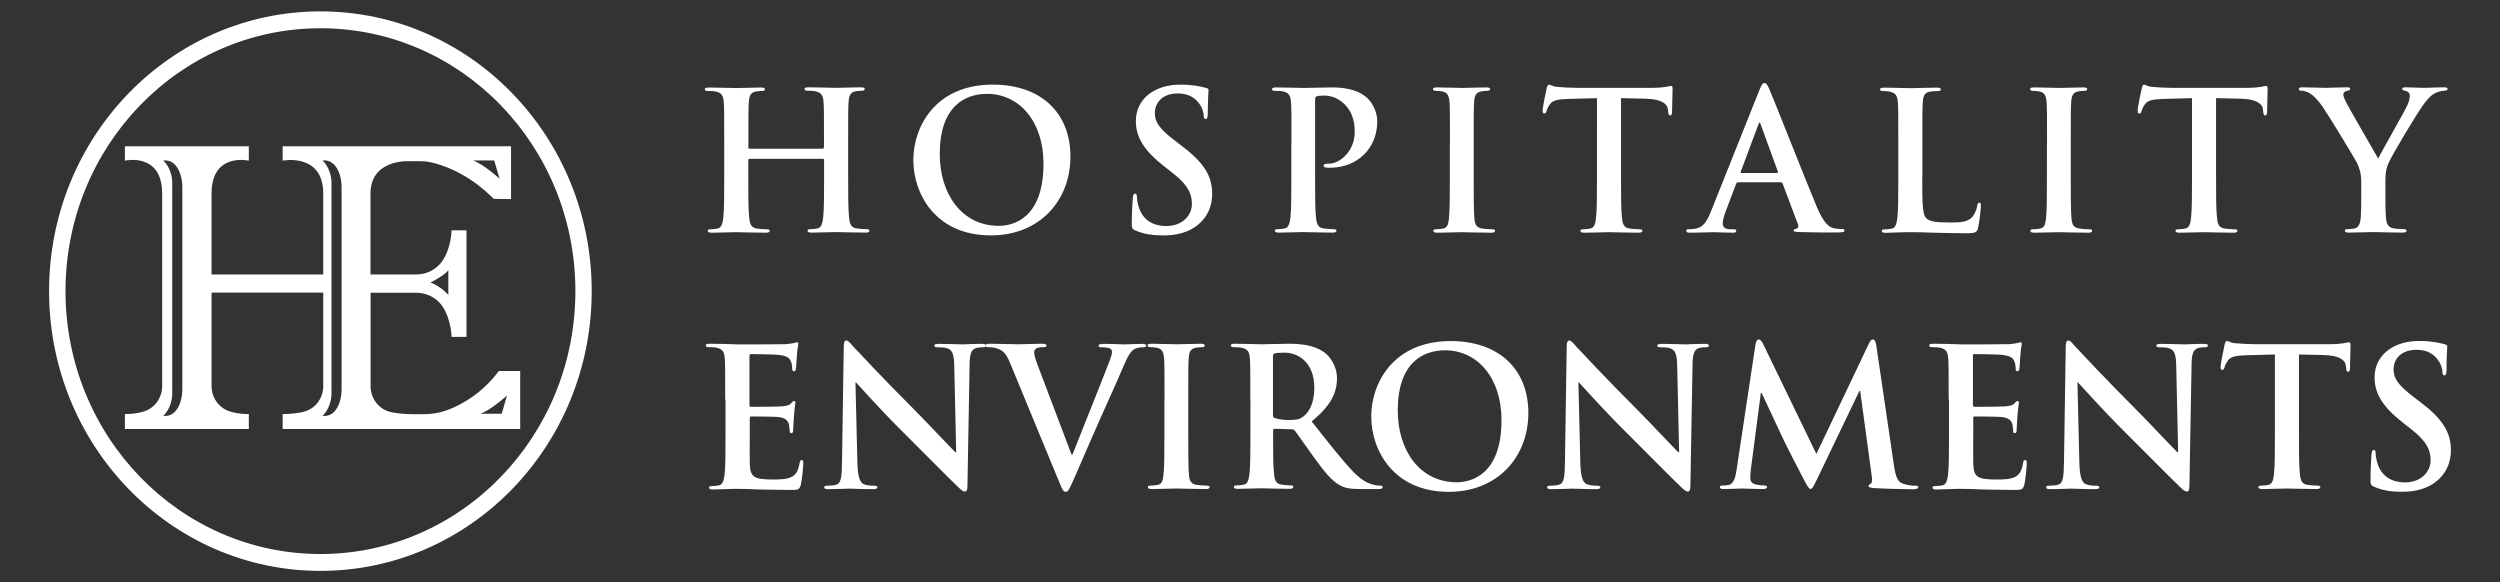 <?xml version="1.0" encoding="utf-8"?>
<!-- Generator: Adobe Illustrator 25.2.1, SVG Export Plug-In . SVG Version: 6.00 Build 0)  -->
<svg version="1.1" id="Layer_1" xmlns="http://www.w3.org/2000/svg" xmlns:xlink="http://www.w3.org/1999/xlink" x="0px" y="0px"
	 viewBox="0 0 2328 542.3" style="enable-background:new 0 0 2328 542.3;" xml:space="preserve">
<rect x="0" y="0" width="2328" height="542.3" fill="#333333" stroke="none"/>
<style type="text/css">
	.st0{fill:#FFFFFF;}
</style>
<g>
	<path class="st0" d="M766.2,138.3c0.5,0,1.1-0.4,1.1-1.3v-3.8c0-27.2,0-32.2-0.4-38c-0.4-6.1-1.8-9-7.7-10.2
		c-1.4-0.4-4.5-0.5-7-0.5c-2,0-3-0.4-3-1.6s1.3-1.6,3.8-1.6c9.7,0,21,0.5,25.8,0.5c4.3,0,15.6-0.5,22.6-0.5c2.5,0,3.8,0.4,3.8,1.6
		s-1.1,1.6-3.2,1.6c-1.4,0-3,0.2-5.2,0.5c-4.8,0.9-6.3,3.9-6.6,10.2c-0.4,5.7-0.4,10.7-0.4,38v31.5c0,16.5,0,30.6,0.9,38.3
		c0.5,5,1.6,9,7,9.7c2.5,0.4,6.4,0.7,9.1,0.7c2,0,2.9,0.5,2.9,1.4c0,1.3-1.4,1.8-3.6,1.8c-11.6,0-22.9-0.5-27.9-0.5
		c-4.1,0-15.4,0.5-22.4,0.5c-2.5,0-3.8-0.5-3.8-1.8c0-0.9,0.7-1.4,2.9-1.4c2.7,0,4.8-0.4,6.4-0.7c3.6-0.7,4.5-4.7,5.2-9.8
		c0.9-7.5,0.9-21.7,0.9-38.1V149c0-0.7-0.5-1.1-1.1-1.1h-68.4c-0.5,0-1.1,0.2-1.1,1.1v15.8c0,16.5,0,30.6,0.9,38.3
		c0.5,5,1.6,9,7,9.7c2.5,0.4,6.4,0.7,9.1,0.7c2,0,2.9,0.5,2.9,1.4c0,1.3-1.4,1.8-3.6,1.8c-11.6,0-22.9-0.5-27.9-0.5
		c-4.1,0-15.4,0.5-22.6,0.5c-2.3,0-3.6-0.5-3.6-1.8c0-0.9,0.7-1.4,2.9-1.4c2.7,0,4.8-0.4,6.4-0.7c3.6-0.7,4.5-4.7,5.2-9.8
		c0.9-7.5,0.9-21.7,0.9-38.1v-31.5c0-27.2,0-32.2-0.4-38c-0.4-6.1-1.8-9-7.7-10.2c-1.4-0.4-4.5-0.5-7-0.5c-2,0-3-0.4-3-1.6
		s1.3-1.6,3.8-1.6c9.7,0,21,0.5,25.8,0.5c4.3,0,15.6-0.5,22.6-0.5c2.5,0,3.8,0.4,3.8,1.6s-1.1,1.6-3.2,1.6c-1.4,0-3,0.2-5.2,0.5
		c-4.8,0.9-6.3,3.9-6.6,10.2c-0.4,5.7-0.4,10.7-0.4,38v3.8c0,0.9,0.5,1.3,1.1,1.3H766.2z"/>
	<path class="st0" d="M850.5,149c0-30.6,20.2-70.2,74-70.2c44.6,0,72.3,26,72.3,67s-28.7,73.4-74.1,73.4
		C871.3,219.2,850.5,180.7,850.5,149z M971.7,152.4c0-40.1-23.1-65-52.5-65c-20.6,0-44.1,11.5-44.1,56.1c0,37.2,20.6,66.8,55,66.8
		C942.7,210.3,971.7,204.2,971.7,152.4z"/>
	<path class="st0" d="M1057.3,214.6c-2.9-1.3-3.4-2.1-3.4-6.1c0-9.8,0.7-20.6,0.9-23.5c0.2-2.7,0.7-4.7,2.1-4.7c1.6,0,1.8,1.6,1.8,3
		c0,2.3,0.7,6.1,1.6,9.1c3.9,13.3,14.5,18.1,25.6,18.1c16.1,0,24-10.9,24-20.4c0-8.8-2.7-17-17.5-28.7l-8.2-6.4
		c-19.7-15.4-26.5-27.9-26.5-42.4c0-19.7,16.5-33.8,41.4-33.8c11.6,0,19.2,1.8,23.8,3c1.6,0.4,2.5,0.9,2.5,2.1
		c0,2.3-0.7,7.5-0.7,21.5c0,3.9-0.5,5.4-2,5.4c-1.3,0-1.8-1.1-1.8-3.2c0-1.6-0.9-7.2-4.7-11.8c-2.7-3.4-7.9-8.8-19.5-8.8
		c-13.3,0-21.3,7.7-21.3,18.4c0,8.2,4.1,14.5,19,25.8l5,3.8c21.7,16.3,29.4,28.7,29.4,45.7c0,10.4-3.9,22.7-16.8,31.2
		c-9,5.7-19,7.3-28.5,7.3C1073,219.2,1065,218,1057.3,214.6z"/>
	<path class="st0" d="M1202.6,133.3c0-27.2,0-32.2-0.4-38c-0.4-6.1-1.8-9-7.7-10.2c-1.4-0.4-4.5-0.5-7-0.5c-2,0-3-0.4-3-1.6
		s1.3-1.6,3.9-1.6c9.5,0,20.8,0.5,25.8,0.5c7.3,0,17.7-0.5,26-0.5c22.4,0,30.4,7.5,33.3,10.2c3.9,3.8,9,11.8,9,21.3
		c0,25.4-18.6,43.3-44.1,43.3c-0.9,0-2.9,0-3.8-0.2s-2.1-0.4-2.1-1.6c0-1.4,1.3-2,5-2c10,0,24-11.3,24-29.5
		c0-5.9-0.5-17.9-10.6-26.9c-6.4-5.9-13.8-7-17.9-7c-2.7,0-5.4,0.2-7,0.7c-0.9,0.4-1.4,1.4-1.4,3.4v71.6c0,16.5,0,30.6,0.9,38.3
		c0.5,5,1.6,9,7,9.7c2.5,0.4,6.4,0.7,9.1,0.7c2,0,2.9,0.5,2.9,1.4c0,1.3-1.4,1.8-3.4,1.8c-11.8,0-23.1-0.5-27.8-0.5
		c-4.1,0-15.4,0.5-22.6,0.5c-2.3,0-3.6-0.5-3.6-1.8c0-0.9,0.7-1.4,2.9-1.4c2.7,0,4.8-0.4,6.4-0.7c3.6-0.7,4.5-4.7,5.2-9.8
		c0.9-7.5,0.9-21.7,0.9-38.1V133.3z"/>
	<path class="st0" d="M1350.2,133.3c0-27.2,0-32.2-0.4-38c-0.4-6.1-2.1-9.1-6.1-10c-2-0.5-4.3-0.7-6.4-0.7c-1.8,0-2.9-0.4-2.9-1.8
		c0-1.1,1.4-1.4,4.3-1.4c6.8,0,18.1,0.5,23.3,0.5c4.5,0,15-0.5,21.8-0.5c2.3,0,3.8,0.4,3.8,1.4c0,1.4-1.1,1.8-2.9,1.8
		s-3.2,0.2-5.4,0.5c-4.8,0.9-6.3,3.9-6.6,10.2c-0.4,5.7-0.4,10.7-0.4,38v31.5c0,17.4,0,31.5,0.7,39.2c0.5,4.8,1.8,8.1,7.2,8.8
		c2.5,0.4,6.4,0.7,9.1,0.7c2,0,2.9,0.5,2.9,1.4c0,1.3-1.4,1.8-3.4,1.8c-11.8,0-23.1-0.5-27.9-0.5c-4.1,0-15.4,0.5-22.6,0.5
		c-2.3,0-3.6-0.5-3.6-1.8c0-0.9,0.7-1.4,2.9-1.4c2.7,0,4.8-0.4,6.4-0.7c3.6-0.7,4.7-3.8,5.2-9c0.9-7.5,0.9-21.7,0.9-39V133.3z"/>
	<path class="st0" d="M1487.2,91.4l-26.7,0.7c-10.4,0.4-14.7,1.3-17.4,5.2c-1.8,2.7-2.7,4.8-3,6.3c-0.4,1.4-0.9,2.1-2,2.1
		c-1.3,0-1.6-0.9-1.6-2.9c0-2.9,3.4-19.2,3.8-20.6c0.5-2.3,1.1-3.4,2.1-3.4c1.4,0,3.2,1.8,7.7,2.1c5.2,0.5,12,0.9,17.9,0.9h70.9
		c5.7,0,9.7-0.5,12.4-0.9c2.7-0.5,4.1-0.9,4.8-0.9c1.3,0,1.4,1.1,1.4,3.8c0,3.8-0.5,16.1-0.5,20.8c-0.2,1.8-0.5,2.9-1.6,2.9
		c-1.4,0-1.8-0.9-2-3.6l-0.2-2c-0.4-4.7-5.2-9.7-21.1-10l-22.6-0.5v73.4c0,16.5,0,30.6,0.9,38.3c0.5,5,1.6,9,7,9.7
		c2.5,0.4,6.4,0.7,9.1,0.7c2,0,2.9,0.5,2.9,1.4c0,1.3-1.4,1.8-3.4,1.8c-11.8,0-23.1-0.5-28.1-0.5c-4.1,0-15.4,0.5-22.6,0.5
		c-2.3,0-3.6-0.5-3.6-1.8c0-0.9,0.7-1.4,2.9-1.4c2.7,0,4.8-0.4,6.4-0.7c3.6-0.7,4.7-4.7,5.2-9.8c0.9-7.5,0.9-21.7,0.9-38.1V91.4z"/>
	<path class="st0" d="M1618.2,170c-0.9,0-1.3,0.4-1.6,1.4l-9.7,25.6c-1.8,4.5-2.7,8.8-2.7,10.9c0,3.2,1.6,5.6,7.2,5.6h2.7
		c2.1,0,2.7,0.4,2.7,1.4c0,1.4-1.1,1.8-3,1.8c-5.7,0-13.4-0.5-19-0.5c-2,0-11.8,0.5-21.1,0.5c-2.3,0-3.4-0.4-3.4-1.8
		c0-1.1,0.7-1.4,2.1-1.4c1.6,0,4.1-0.2,5.6-0.4c8.2-1.1,11.6-7.2,15.2-16.1l44.9-112.5c2.1-5.2,3.2-7.2,5-7.2c1.6,0,2.7,1.6,4.5,5.7
		c4.3,9.8,33,82.9,44.4,110.1c6.8,16.1,12,18.6,15.8,19.5c2.7,0.5,5.4,0.7,7.5,0.7c1.4,0,2.3,0.2,2.3,1.4c0,1.4-1.6,1.8-8.2,1.8
		c-6.4,0-19.5,0-33.8-0.4c-3.2-0.2-5.4-0.2-5.4-1.4c0-1.1,0.7-1.4,2.5-1.6c1.3-0.4,2.5-2,1.6-4.1l-14.3-38c-0.4-0.9-0.9-1.3-1.8-1.3
		H1618.2z M1654.7,161c0.9,0,1.1-0.5,0.9-1.1l-16.1-44.2c-0.2-0.7-0.4-1.6-0.9-1.6s-0.9,0.9-1.1,1.6l-16.5,44.1
		c-0.2,0.7,0,1.3,0.7,1.3H1654.7z"/>
	<path class="st0" d="M1790,164.8c0,22.9,0,35.3,3.8,38.5c3,2.7,7.7,3.9,21.7,3.9c9.5,0,16.5-0.2,21-5c2.1-2.3,4.3-7.3,4.7-10.7
		c0.2-1.6,0.5-2.7,2-2.7c1.3,0,1.4,0.9,1.4,3c0,2-1.3,15.4-2.7,20.6c-1.1,3.9-2,4.8-11.3,4.8c-12.9,0-22.2-0.4-30.3-0.5
		c-8.1-0.4-14.5-0.5-21.8-0.5c-2,0-5.9,0-10.2,0.2c-4.1,0-8.8,0.4-12.4,0.4c-2.3,0-3.6-0.5-3.6-1.8c0-0.9,0.7-1.4,2.9-1.4
		c2.7,0,4.8-0.4,6.4-0.7c3.6-0.7,4.5-4.7,5.2-9.8c0.9-7.5,0.9-21.7,0.9-38.1v-31.5c0-27.2,0-32.2-0.4-38c-0.4-6.1-1.8-9-7.7-10.2
		c-1.4-0.4-3.6-0.5-5.9-0.5c-2,0-3-0.4-3-1.6s1.3-1.6,3.9-1.6c8.4,0,19.7,0.5,24.5,0.5c4.3,0,17.4-0.5,24.4-0.5
		c2.5,0,3.8,0.4,3.8,1.6s-1.1,1.6-3.2,1.6c-2,0-4.8,0.2-7,0.5c-4.8,0.9-6.3,3.9-6.6,10.2c-0.4,5.7-0.4,10.7-0.4,38V164.8z"/>
	<path class="st0" d="M1906.2,133.3c0-27.2,0-32.2-0.4-38c-0.4-6.1-2.1-9.1-6.1-10c-2-0.5-4.3-0.7-6.4-0.7c-1.8,0-2.9-0.4-2.9-1.8
		c0-1.1,1.4-1.4,4.3-1.4c6.8,0,18.1,0.5,23.3,0.5c4.5,0,15-0.5,21.8-0.5c2.3,0,3.8,0.4,3.8,1.4c0,1.4-1.1,1.8-2.9,1.8
		s-3.2,0.2-5.4,0.5c-4.8,0.9-6.3,3.9-6.6,10.2c-0.4,5.7-0.4,10.7-0.4,38v31.5c0,17.4,0,31.5,0.7,39.2c0.5,4.8,1.8,8.1,7.2,8.8
		c2.5,0.4,6.4,0.7,9.1,0.7c2,0,2.9,0.5,2.9,1.4c0,1.3-1.4,1.8-3.4,1.8c-11.8,0-23.1-0.5-27.9-0.5c-4.1,0-15.4,0.5-22.6,0.5
		c-2.3,0-3.6-0.5-3.6-1.8c0-0.9,0.7-1.4,2.9-1.4c2.7,0,4.8-0.4,6.4-0.7c3.6-0.7,4.7-3.8,5.2-9c0.9-7.5,0.9-21.7,0.9-39V133.3z"/>
	<path class="st0" d="M2041.3,91.4l-26.7,0.7c-10.4,0.4-14.7,1.3-17.4,5.2c-1.8,2.7-2.7,4.8-3,6.3c-0.4,1.4-0.9,2.1-2,2.1
		c-1.3,0-1.6-0.9-1.6-2.9c0-2.9,3.4-19.2,3.8-20.6c0.5-2.3,1.1-3.4,2.1-3.4c1.4,0,3.2,1.8,7.7,2.1c5.2,0.5,12,0.9,17.9,0.9h70.9
		c5.7,0,9.7-0.5,12.4-0.9c2.7-0.5,4.1-0.9,4.8-0.9c1.3,0,1.4,1.1,1.4,3.8c0,3.8-0.5,16.1-0.5,20.8c-0.2,1.8-0.5,2.9-1.6,2.9
		c-1.4,0-1.8-0.9-2-3.6l-0.2-2c-0.4-4.7-5.2-9.7-21.1-10l-22.6-0.5v73.4c0,16.5,0,30.6,0.9,38.3c0.5,5,1.6,9,7,9.7
		c2.5,0.4,6.4,0.7,9.1,0.7c2,0,2.9,0.5,2.9,1.4c0,1.3-1.4,1.8-3.4,1.8c-11.8,0-23.1-0.5-28.1-0.5c-4.1,0-15.4,0.5-22.6,0.5
		c-2.3,0-3.6-0.5-3.6-1.8c0-0.9,0.7-1.4,2.9-1.4c2.7,0,4.8-0.4,6.4-0.7c3.6-0.7,4.7-4.7,5.2-9.8c0.9-7.5,0.9-21.7,0.9-38.1V91.4z"/>
	<path class="st0" d="M2198.8,170.3c0-9.7-1.8-13.6-4.1-18.8c-1.3-2.9-25.2-42.3-31.5-51.6c-4.5-6.6-9-11.1-12.4-13.1
		c-2.3-1.3-5.4-2.3-7.5-2.3c-1.4,0-2.7-0.4-2.7-1.6c0-1.1,1.3-1.6,3.4-1.6c3.2,0,16.7,0.5,22.6,0.5c3.8,0,11.1-0.5,19.2-0.5
		c1.8,0,2.7,0.5,2.7,1.6s-1.3,1.3-3.9,2c-1.6,0.4-2.5,1.8-2.5,3.2s0.9,3.6,2.1,6.1c2.5,5.4,27.6,48.5,30.4,53.5
		c1.8-4.3,24.4-43.7,26.9-49.2c1.8-3.9,2.5-7,2.5-9.3c0-1.8-0.7-3.8-3.8-4.5c-1.6-0.4-3.2-0.7-3.2-1.8c0-1.3,0.9-1.6,3-1.6
		c5.9,0,11.6,0.5,16.8,0.5c3.9,0,15.8-0.5,19.2-0.5c2,0,3.2,0.4,3.2,1.4c0,1.3-1.4,1.8-3.4,1.8c-1.8,0-5.2,0.7-7.9,2.1
		c-3.8,1.8-5.7,3.9-9.7,8.8c-5.9,7.2-31,49.2-34.2,56.9c-2.7,6.4-2.7,12-2.7,17.9V185c0,2.9,0,10.4,0.5,17.9c0.4,5.2,2,9.1,7.3,9.8
		c2.5,0.4,6.4,0.7,9,0.7c2,0,2.9,0.5,2.9,1.4c0,1.3-1.4,1.8-3.8,1.8c-11.3,0-22.6-0.5-27.4-0.5c-4.5,0-15.8,0.5-22.4,0.5
		c-2.5,0-3.9-0.4-3.9-1.8c0-0.9,0.9-1.4,2.9-1.4c2.5,0,4.7-0.4,6.3-0.7c3.6-0.7,5.2-4.7,5.6-9.8c0.5-7.5,0.5-15,0.5-17.9V170.3z"/>
	<path class="st0" d="M675.3,372c0-27.2,0-32.2-0.4-38c-0.4-6.1-1.8-9-7.7-10.2c-1.4-0.4-4.5-0.5-7-0.5c-2,0-3-0.4-3-1.6
		c0-1.3,1.3-1.6,3.9-1.6c4.8,0,10,0.2,14.5,0.2c4.7,0.2,8.8,0.4,11.3,0.4c5.7,0,41.4,0,44.8-0.2c3.4-0.4,6.3-0.7,7.7-1.1
		c0.9-0.2,2-0.7,2.9-0.7c0.9,0,1.1,0.7,1.1,1.6c0,1.3-0.9,3.4-1.4,11.6c-0.2,1.8-0.5,9.7-0.9,11.8c-0.2,0.9-0.5,2-1.8,2
		c-1.3,0-1.6-0.9-1.6-2.5c0-1.3-0.2-4.3-1.1-6.4c-1.3-3.2-3-5.4-12-6.4c-3-0.4-21.8-0.7-25.4-0.7c-0.9,0-1.3,0.5-1.3,1.8v45.3
		c0,1.3,0.2,2,1.3,2c3.9,0,24.5,0,28.7-0.4c4.3-0.4,7-0.9,8.6-2.7c1.3-1.4,2-2.3,2.9-2.3c0.7,0,1.3,0.4,1.3,1.4
		c0,1.1-0.7,3.9-1.4,13.1c-0.2,3.6-0.7,10.7-0.7,12c0,1.4,0,3.4-1.6,3.4c-1.3,0-1.6-0.7-1.6-1.6c-0.2-1.8-0.2-4.1-0.7-6.4
		c-0.9-3.6-3.4-6.3-10-7c-3.4-0.4-21.1-0.5-25.4-0.5c-0.9,0-1.1,0.7-1.1,1.8v14.1c0,6.1-0.2,22.6,0,27.8c0.4,12.4,3.2,15,21.5,15
		c4.7,0,12.2,0,16.8-2.1c4.7-2.1,6.8-5.9,8.1-13.3c0.4-2,0.7-2.7,2-2.7c1.4,0,1.4,1.4,1.4,3.2c0,4.1-1.4,16.3-2.3,19.9
		c-1.3,4.7-2.9,4.7-9.7,4.7c-13.4,0-23.3-0.4-31-0.5c-7.7-0.4-13.3-0.5-18.6-0.5c-2,0-5.9,0-10.2,0.2c-4.1,0-8.8,0.4-12.4,0.4
		c-2.3,0-3.6-0.5-3.6-1.8c0-0.9,0.7-1.4,2.9-1.4c2.7,0,4.8-0.4,6.4-0.7c3.6-0.7,4.5-4.7,5.2-9.8c0.9-7.5,0.9-21.7,0.9-38.1V372z"/>
	<path class="st0" d="M798.4,431.1c0.4,14,2.7,18.6,6.3,19.9c3,1.1,6.4,1.3,9.3,1.3c2,0,3,0.4,3,1.4c0,1.4-1.6,1.8-4.1,1.8
		c-11.6,0-18.8-0.5-22.2-0.5c-1.6,0-10,0.5-19.3,0.5c-2.3,0-3.9-0.2-3.9-1.8c0-1.1,1.1-1.4,2.9-1.4c2.3,0,5.6-0.2,8.1-0.9
		c4.7-1.4,5.4-6.6,5.6-22.2l1.6-106c0-3.6,0.5-6.1,2.3-6.1c2,0,3.6,2.3,6.6,5.6c2.1,2.3,29.4,31.5,55.5,57.5
		c12.2,12.2,36.4,38,39.4,40.8h0.9l-1.8-80.4c-0.2-10.9-1.8-14.3-6.1-16.1c-2.7-1.1-7-1.1-9.5-1.1c-2.1,0-2.9-0.5-2.9-1.6
		c0-1.4,2-1.6,4.7-1.6c9.3,0,17.9,0.5,21.7,0.5c2,0,8.8-0.5,17.5-0.5c2.3,0,4.1,0.2,4.1,1.6c0,1.1-1.1,1.6-3.2,1.6
		c-1.8,0-3.2,0-5.4,0.5c-5,1.4-6.4,5.2-6.6,15.2l-2,113c0,3.9-0.7,5.6-2.3,5.6c-2,0-4.1-2-6.1-3.9c-11.3-10.7-34.2-34.2-52.8-52.6
		c-19.5-19.3-39.4-41.7-42.6-45.1h-0.5L798.4,431.1z"/>
	<path class="st0" d="M940.4,337.6c-4.1-9.8-7.2-11.8-13.6-13.6c-2.7-0.7-5.6-0.7-7-0.7c-1.6,0-2.1-0.5-2.1-1.6c0-1.4,2-1.6,4.7-1.6
		c9.5,0,19.7,0.5,26,0.5c4.5,0,13.1-0.5,22-0.5c2.1,0,4.1,0.4,4.1,1.6c0,1.3-1.1,1.6-2.7,1.6c-2.9,0-5.6,0.2-7,1.3
		c-1.3,0.9-1.8,2.1-1.8,3.8c0,2.3,1.6,7.3,4.1,13.8l30.8,81.3h0.7c7.7-19.7,31-77.4,35.3-89.2c0.9-2.3,1.6-5,1.6-6.6
		c0-1.4-0.7-2.9-2.3-3.4c-2.1-0.7-4.8-0.9-7.2-0.9c-1.6,0-3-0.2-3-1.4c0-1.4,1.6-1.8,5-1.8c9,0,16.5,0.5,18.8,0.5
		c3,0,11.5-0.5,16.8-0.5c2.3,0,3.8,0.4,3.8,1.6c0,1.3-1.1,1.6-2.9,1.6c-1.8,0-5.6,0-8.8,2.1c-2.3,1.6-5,4.7-9.8,16.1
		c-7,16.8-11.8,26.5-21.5,48.5c-11.5,26.1-19.9,45.7-23.8,54.6c-4.7,10.4-5.7,13.3-8.2,13.3c-2.3,0-3.4-2.5-6.8-10.9L940.4,337.6z"
		/>
	<path class="st0" d="M1084.4,372c0-27.2,0-32.2-0.4-38c-0.4-6.1-2.1-9.1-6.1-10c-2-0.5-4.3-0.7-6.4-0.7c-1.8,0-2.9-0.4-2.9-1.8
		c0-1.1,1.4-1.4,4.3-1.4c6.8,0,18.1,0.5,23.3,0.5c4.5,0,15-0.5,21.8-0.5c2.3,0,3.8,0.4,3.8,1.4c0,1.4-1.1,1.8-2.9,1.8
		c-1.8,0-3.2,0.2-5.4,0.5c-4.8,0.9-6.3,3.9-6.6,10.2c-0.4,5.7-0.4,10.7-0.4,38v31.5c0,17.4,0,31.5,0.7,39.2c0.5,4.8,1.8,8.1,7.2,8.8
		c2.5,0.4,6.4,0.7,9.1,0.7c2,0,2.9,0.5,2.9,1.4c0,1.3-1.4,1.8-3.4,1.8c-11.8,0-23.1-0.5-27.9-0.5c-4.1,0-15.4,0.5-22.6,0.5
		c-2.3,0-3.6-0.5-3.6-1.8c0-0.9,0.7-1.4,2.9-1.4c2.7,0,4.8-0.4,6.4-0.7c3.6-0.7,4.7-3.8,5.2-9c0.9-7.5,0.9-21.7,0.9-39V372z"/>
	<path class="st0" d="M1164.3,372c0-27.2,0-32.2-0.4-38c-0.4-6.1-1.8-9-7.7-10.2c-1.4-0.4-4.5-0.5-7-0.5c-2,0-3-0.4-3-1.6
		c0-1.3,1.3-1.6,3.9-1.6c9.5,0,20.8,0.5,24.5,0.5c6.1,0,19.7-0.5,25.2-0.5c11.3,0,23.3,1.1,33,7.7c5,3.4,12.2,12.5,12.2,24.5
		c0,13.3-5.6,25.4-23.6,40.1c15.9,20.1,28.3,36,38.9,47.1c10,10.4,17.4,11.6,20.1,12.2c2,0.4,3.6,0.5,5,0.5s2.1,0.5,2.1,1.4
		c0,1.4-1.3,1.8-3.4,1.8h-17c-10,0-14.5-0.9-19.2-3.4c-7.7-4.1-14.5-12.5-24.5-26.3c-7.2-9.8-15.4-22-17.7-24.7
		c-0.9-1.1-2-1.3-3.2-1.3l-15.6-0.4c-0.9,0-1.4,0.4-1.4,1.4v2.5c0,16.7,0,30.8,0.9,38.3c0.5,5.2,1.6,9.1,7,9.8
		c2.7,0.4,6.6,0.7,8.8,0.7c1.4,0,2.1,0.5,2.1,1.4c0,1.3-1.3,1.8-3.6,1.8c-10.4,0-23.6-0.5-26.3-0.5c-3.4,0-14.7,0.5-21.8,0.5
		c-2.3,0-3.6-0.5-3.6-1.8c0-0.9,0.7-1.4,2.9-1.4c2.7,0,4.8-0.4,6.4-0.7c3.6-0.7,4.5-4.7,5.2-9.8c0.9-7.5,0.9-21.7,0.9-38.1V372z
		 M1185.4,386.1c0,2,0.4,2.7,1.6,3.2c3.8,1.3,9.1,1.8,13.6,1.8c7.2,0,9.5-0.7,12.7-3c5.4-3.9,10.6-12.2,10.6-26.9
		c0-25.4-16.8-32.8-27.4-32.8c-4.5,0-7.7,0.2-9.5,0.7c-1.3,0.4-1.6,1.1-1.6,2.5V386.1z"/>
	<path class="st0" d="M1276.9,387.8c0-30.6,20.2-70.2,74-70.2c44.6,0,72.3,26,72.3,67s-28.7,73.4-74.1,73.4
		C1297.7,458,1276.9,419.4,1276.9,387.8z M1398.2,391.2c0-40.1-23.1-65-52.5-65c-20.6,0-44.1,11.5-44.1,56.1
		c0,37.2,20.6,66.8,55,66.8C1369.2,449,1398.2,442.9,1398.2,391.2z"/>
	<path class="st0" d="M1471.6,431.1c0.4,14,2.7,18.6,6.3,19.9c3,1.1,6.4,1.3,9.3,1.3c2,0,3,0.4,3,1.4c0,1.4-1.6,1.8-4.1,1.8
		c-11.6,0-18.8-0.5-22.2-0.5c-1.6,0-10,0.5-19.3,0.5c-2.3,0-3.9-0.2-3.9-1.8c0-1.1,1.1-1.4,2.9-1.4c2.3,0,5.6-0.2,8.1-0.9
		c4.7-1.4,5.4-6.6,5.6-22.2l1.6-106c0-3.6,0.5-6.1,2.3-6.1c2,0,3.6,2.3,6.6,5.6c2.1,2.3,29.4,31.5,55.5,57.5
		c12.2,12.2,36.4,38,39.4,40.8h0.9l-1.8-80.4c-0.2-10.9-1.8-14.3-6.1-16.1c-2.7-1.1-7-1.1-9.5-1.1c-2.1,0-2.9-0.5-2.9-1.6
		c0-1.4,2-1.6,4.7-1.6c9.3,0,17.9,0.5,21.7,0.5c2,0,8.8-0.5,17.5-0.5c2.3,0,4.1,0.2,4.1,1.6c0,1.1-1.1,1.6-3.2,1.6
		c-1.8,0-3.2,0-5.4,0.5c-5,1.4-6.4,5.2-6.6,15.2l-2,113c0,3.9-0.7,5.6-2.3,5.6c-2,0-4.1-2-6.1-3.9c-11.3-10.7-34.2-34.2-52.8-52.6
		c-19.5-19.3-39.4-41.7-42.6-45.1h-0.5L1471.6,431.1z"/>
	<path class="st0" d="M1634.7,320.8c0.5-3,1.6-4.7,3-4.7s2.5,0.9,4.8,5.6l48.9,101l48.7-102.3c1.4-2.9,2.3-4.3,3.9-4.3
		c1.6,0,2.7,1.8,3.2,5.6l16.3,110.7c1.6,11.3,3.4,16.5,8.8,18.1c5.2,1.6,8.8,1.8,11.1,1.8c1.6,0,2.9,0.2,2.9,1.3c0,1.4-2.1,2-4.7,2
		c-4.5,0-29.2-0.5-36.4-1.1c-4.1-0.4-5.2-0.9-5.2-2c0-0.9,0.7-1.4,2-2c1.1-0.4,1.6-2.7,0.9-7.7l-10.7-78.8h-0.7l-39,81.3
		c-4.1,8.4-5,10-6.6,10c-1.6,0-3.4-3.6-6.3-9c-4.3-8.2-18.4-35.6-20.6-40.7c-1.6-3.8-12.4-26.3-18.6-39.8h-0.7l-9.3,71.3
		c-0.4,3.2-0.5,5.6-0.5,8.4c0,3.4,2.3,5,5.4,5.7c3.2,0.7,5.7,0.9,7.5,0.9c1.4,0,2.7,0.4,2.7,1.3c0,1.6-1.6,2-4.3,2
		c-7.5,0-15.6-0.5-18.8-0.5c-3.4,0-12,0.5-17.7,0.5c-1.8,0-3.2-0.4-3.2-2c0-0.9,1.1-1.3,2.9-1.3c1.4,0,2.7,0,5.4-0.5
		c5-1.1,6.4-8.1,7.3-14.1L1634.7,320.8z"/>
	<path class="st0" d="M1814.6,372c0-27.2,0-32.2-0.4-38c-0.4-6.1-1.8-9-7.7-10.2c-1.4-0.4-4.5-0.5-7-0.5c-2,0-3-0.4-3-1.6
		c0-1.3,1.3-1.6,3.9-1.6c4.8,0,10,0.2,14.5,0.2c4.7,0.2,8.8,0.4,11.3,0.4c5.7,0,41.4,0,44.8-0.2c3.4-0.4,6.3-0.7,7.7-1.1
		c0.9-0.2,2-0.7,2.9-0.7s1.1,0.7,1.1,1.6c0,1.3-0.9,3.4-1.4,11.6c-0.2,1.8-0.5,9.7-0.9,11.8c-0.2,0.9-0.5,2-1.8,2
		c-1.3,0-1.6-0.9-1.6-2.5c0-1.3-0.2-4.3-1.1-6.4c-1.3-3.2-3-5.4-12-6.4c-3-0.4-21.8-0.7-25.4-0.7c-0.9,0-1.3,0.5-1.3,1.8v45.3
		c0,1.3,0.2,2,1.3,2c3.9,0,24.5,0,28.7-0.4c4.3-0.4,7-0.9,8.6-2.7c1.3-1.4,2-2.3,2.9-2.3c0.7,0,1.3,0.4,1.3,1.4
		c0,1.1-0.7,3.9-1.4,13.1c-0.2,3.6-0.7,10.7-0.7,12c0,1.4,0,3.4-1.6,3.4c-1.3,0-1.6-0.7-1.6-1.6c-0.2-1.8-0.2-4.1-0.7-6.4
		c-0.9-3.6-3.4-6.3-10-7c-3.4-0.4-21.1-0.5-25.4-0.5c-0.9,0-1.1,0.7-1.1,1.8v14.1c0,6.1-0.2,22.6,0,27.8c0.4,12.4,3.2,15,21.5,15
		c4.7,0,12.2,0,16.8-2.1c4.7-2.1,6.8-5.9,8.1-13.3c0.4-2,0.7-2.7,2-2.7c1.4,0,1.4,1.4,1.4,3.2c0,4.1-1.4,16.3-2.3,19.9
		c-1.3,4.7-2.9,4.7-9.7,4.7c-13.4,0-23.3-0.4-31-0.5c-7.7-0.4-13.3-0.5-18.6-0.5c-2,0-5.9,0-10.2,0.2c-4.1,0-8.8,0.4-12.4,0.4
		c-2.3,0-3.6-0.5-3.6-1.8c0-0.9,0.7-1.4,2.9-1.4c2.7,0,4.8-0.4,6.4-0.7c3.6-0.7,4.5-4.7,5.2-9.8c0.9-7.5,0.9-21.7,0.9-38.1V372z"/>
	<path class="st0" d="M1936.3,431.1c0.4,14,2.7,18.6,6.3,19.9c3,1.1,6.4,1.3,9.3,1.3c2,0,3,0.4,3,1.4c0,1.4-1.6,1.8-4.1,1.8
		c-11.6,0-18.8-0.5-22.2-0.5c-1.6,0-10,0.5-19.3,0.5c-2.3,0-3.9-0.2-3.9-1.8c0-1.1,1.1-1.4,2.9-1.4c2.3,0,5.6-0.2,8.1-0.9
		c4.7-1.4,5.4-6.6,5.6-22.2l1.6-106c0-3.6,0.5-6.1,2.3-6.1c2,0,3.6,2.3,6.6,5.6c2.1,2.3,29.4,31.5,55.5,57.5
		c12.2,12.2,36.4,38,39.4,40.8h0.9l-1.8-80.4c-0.2-10.9-1.8-14.3-6.1-16.1c-2.7-1.1-7-1.1-9.5-1.1c-2.1,0-2.9-0.5-2.9-1.6
		c0-1.4,2-1.6,4.7-1.6c9.3,0,17.9,0.5,21.7,0.5c2,0,8.8-0.5,17.5-0.5c2.3,0,4.1,0.2,4.1,1.6c0,1.1-1.1,1.6-3.2,1.6
		c-1.8,0-3.2,0-5.4,0.5c-5,1.4-6.4,5.2-6.6,15.2l-2,113c0,3.9-0.7,5.6-2.3,5.6c-2,0-4.1-2-6.1-3.9c-11.3-10.7-34.2-34.2-52.8-52.6
		c-19.5-19.3-39.4-41.7-42.6-45.1h-0.5L1936.3,431.1z"/>
	<path class="st0" d="M2118.5,330.1l-26.7,0.7c-10.4,0.4-14.7,1.3-17.4,5.2c-1.8,2.7-2.7,4.8-3,6.3c-0.4,1.4-0.9,2.1-2,2.1
		c-1.3,0-1.6-0.9-1.6-2.9c0-2.9,3.4-19.2,3.8-20.6c0.5-2.3,1.1-3.4,2.1-3.4c1.4,0,3.2,1.8,7.7,2.1c5.2,0.5,12,0.9,17.9,0.9h70.9
		c5.7,0,9.7-0.5,12.4-0.9c2.7-0.5,4.1-0.9,4.8-0.9c1.3,0,1.4,1.1,1.4,3.8c0,3.8-0.5,16.1-0.5,20.8c-0.2,1.8-0.5,2.9-1.6,2.9
		c-1.4,0-1.8-0.9-2-3.6l-0.2-2c-0.4-4.7-5.2-9.7-21.1-10l-22.6-0.5v73.4c0,16.5,0,30.6,0.9,38.3c0.5,5,1.6,9,7,9.7
		c2.5,0.4,6.4,0.7,9.1,0.7c2,0,2.9,0.5,2.9,1.4c0,1.3-1.4,1.8-3.4,1.8c-11.8,0-23.1-0.5-28.1-0.5c-4.1,0-15.4,0.5-22.6,0.5
		c-2.3,0-3.6-0.5-3.6-1.8c0-0.9,0.7-1.4,2.9-1.4c2.7,0,4.8-0.4,6.4-0.7c3.6-0.7,4.7-4.7,5.2-9.8c0.9-7.5,0.9-21.7,0.9-38.1V330.1z"
		/>
	<path class="st0" d="M2210.8,453.3c-2.9-1.3-3.4-2.1-3.4-6.1c0-9.8,0.7-20.6,0.9-23.5c0.2-2.7,0.7-4.7,2.1-4.7c1.6,0,1.8,1.6,1.8,3
		c0,2.3,0.7,6.1,1.6,9.1c3.9,13.3,14.5,18.1,25.6,18.1c16.1,0,24-10.9,24-20.4c0-8.8-2.7-17-17.5-28.7l-8.2-6.4
		c-19.7-15.4-26.5-27.9-26.5-42.4c0-19.7,16.5-33.8,41.4-33.8c11.6,0,19.2,1.8,23.8,3c1.6,0.4,2.5,0.9,2.5,2.1
		c0,2.3-0.7,7.5-0.7,21.5c0,3.9-0.5,5.4-2,5.4c-1.3,0-1.8-1.1-1.8-3.2c0-1.6-0.9-7.2-4.7-11.8c-2.7-3.4-7.9-8.8-19.5-8.8
		c-13.3,0-21.3,7.7-21.3,18.4c0,8.2,4.1,14.5,19,25.8l5,3.8c21.7,16.3,29.4,28.7,29.4,45.7c0,10.4-3.9,22.7-16.8,31.2
		c-9,5.7-19,7.3-28.5,7.3C2226.6,458,2218.5,456.7,2210.8,453.3z"/>
</g>
<path class="st0" d="M464.4,345.6c-15.1,20.3-33.5,30.6-46.1,35.6c-7.5,3-15.5,4.5-23.6,4.5h-10.8c-7.7,0-17.8-1.1-22.5-2.7
	c-9.8-3.4-16.3-12.9-16.3-23.3v-87.1h42.6c9.6,0,18.8,4.6,24.2,12.5c8.4,12.4,8.6,28.6,8.6,28.6h13.9v-49.6v-49.6h-13.9
	c0,0-0.2,15.5-8,27.7c-5.4,8.4-14.8,13.4-24.9,13.4h-42.6v-75.4c0-31.6,34.7-30.1,34.7-30.1h11.6c5.8,0,9.3,0.8,14.9,2.3
	c12.4,3.5,32.9,12,53.6,32.8l16.1,0.2v-49.2h-96.2H324h-1.9h-58.9v13.4c0,0,37.8-7.5,37.8,30.6v75.4h-104v-75.4
	c0-38.6,34.7-30.6,34.7-30.6v-13.4h-57.7h-57.7v13.4c0,0,34.7-8,34.7,30.6v179.4c0,10.4-6.4,19.9-16.3,23.3
	c-4.7,1.6-10.7,2.7-18.4,2.7v13.9h57.7h57.7v-13.9c-7.7,0-13.7-1.1-18.4-2.7c-9.8-3.4-16.3-12.9-16.3-23.3v-87.1h104v87.1
	c0,10.4-6.4,19.9-16.3,23.3c-4.7,1.6-13.8,2.7-21.5,2.7v13.9h58.9h1.9h55.8h104.6v-54H464.4z M417.5,251.6v23c0,0-6.5-7.7-16.6-11.5
	C400.9,263.2,414.6,256,417.5,251.6z M460.2,149.4l5,17c0,0-15.1-13.8-24.9-17H460.2z M169.8,254.7V282v80.5c0,4-0.6,8-1.8,11.8
	c-2.1,6.5-6.6,14-16,12.9c0,0,8.4-6.9,8.4-21.4c0-9.5,0-54.1,0-83.8c0,0,0-11.6,0-27.3c0-29.7,0-74.2,0-83.8
	c0-14.6-8.4-21.4-8.4-21.4c9.4-1.1,13.9,6.5,16,12.9c1.2,3.8,1.8,7.8,1.8,11.8V254.7z M318.1,254.7V282v80.5c0,4-0.6,8-1.8,11.8
	c-2.1,6.5-6.6,14-16,12.9c0,0,8.4-6.9,8.4-21.4c0-9.5,0-54.1,0-83.8c0,0,0-11.6,0-27.3c0-29.7,0-74.2,0-83.8
	c0-14.6-8.4-21.4-8.4-21.4c9.4-1.1,13.9,6.5,16,12.9c1.2,3.8,1.8,7.8,1.8,11.8V254.7z M467.2,385.3h-20c9.8-3.2,24.9-17,24.9-17
	L467.2,385.3z"/>
<path class="st0" d="M298.4,10.6c-139.5,0-252.7,116.6-252.7,260.5s113.1,260.5,252.7,260.5S551,415,551,271.1
	S437.9,10.6,298.4,10.6z M298.4,515.9c-131.1,0-237.4-109.6-237.4-244.8S167.2,26.3,298.4,26.3s237.4,109.6,237.4,244.8
	S429.5,515.9,298.4,515.9z"/>
</svg>
